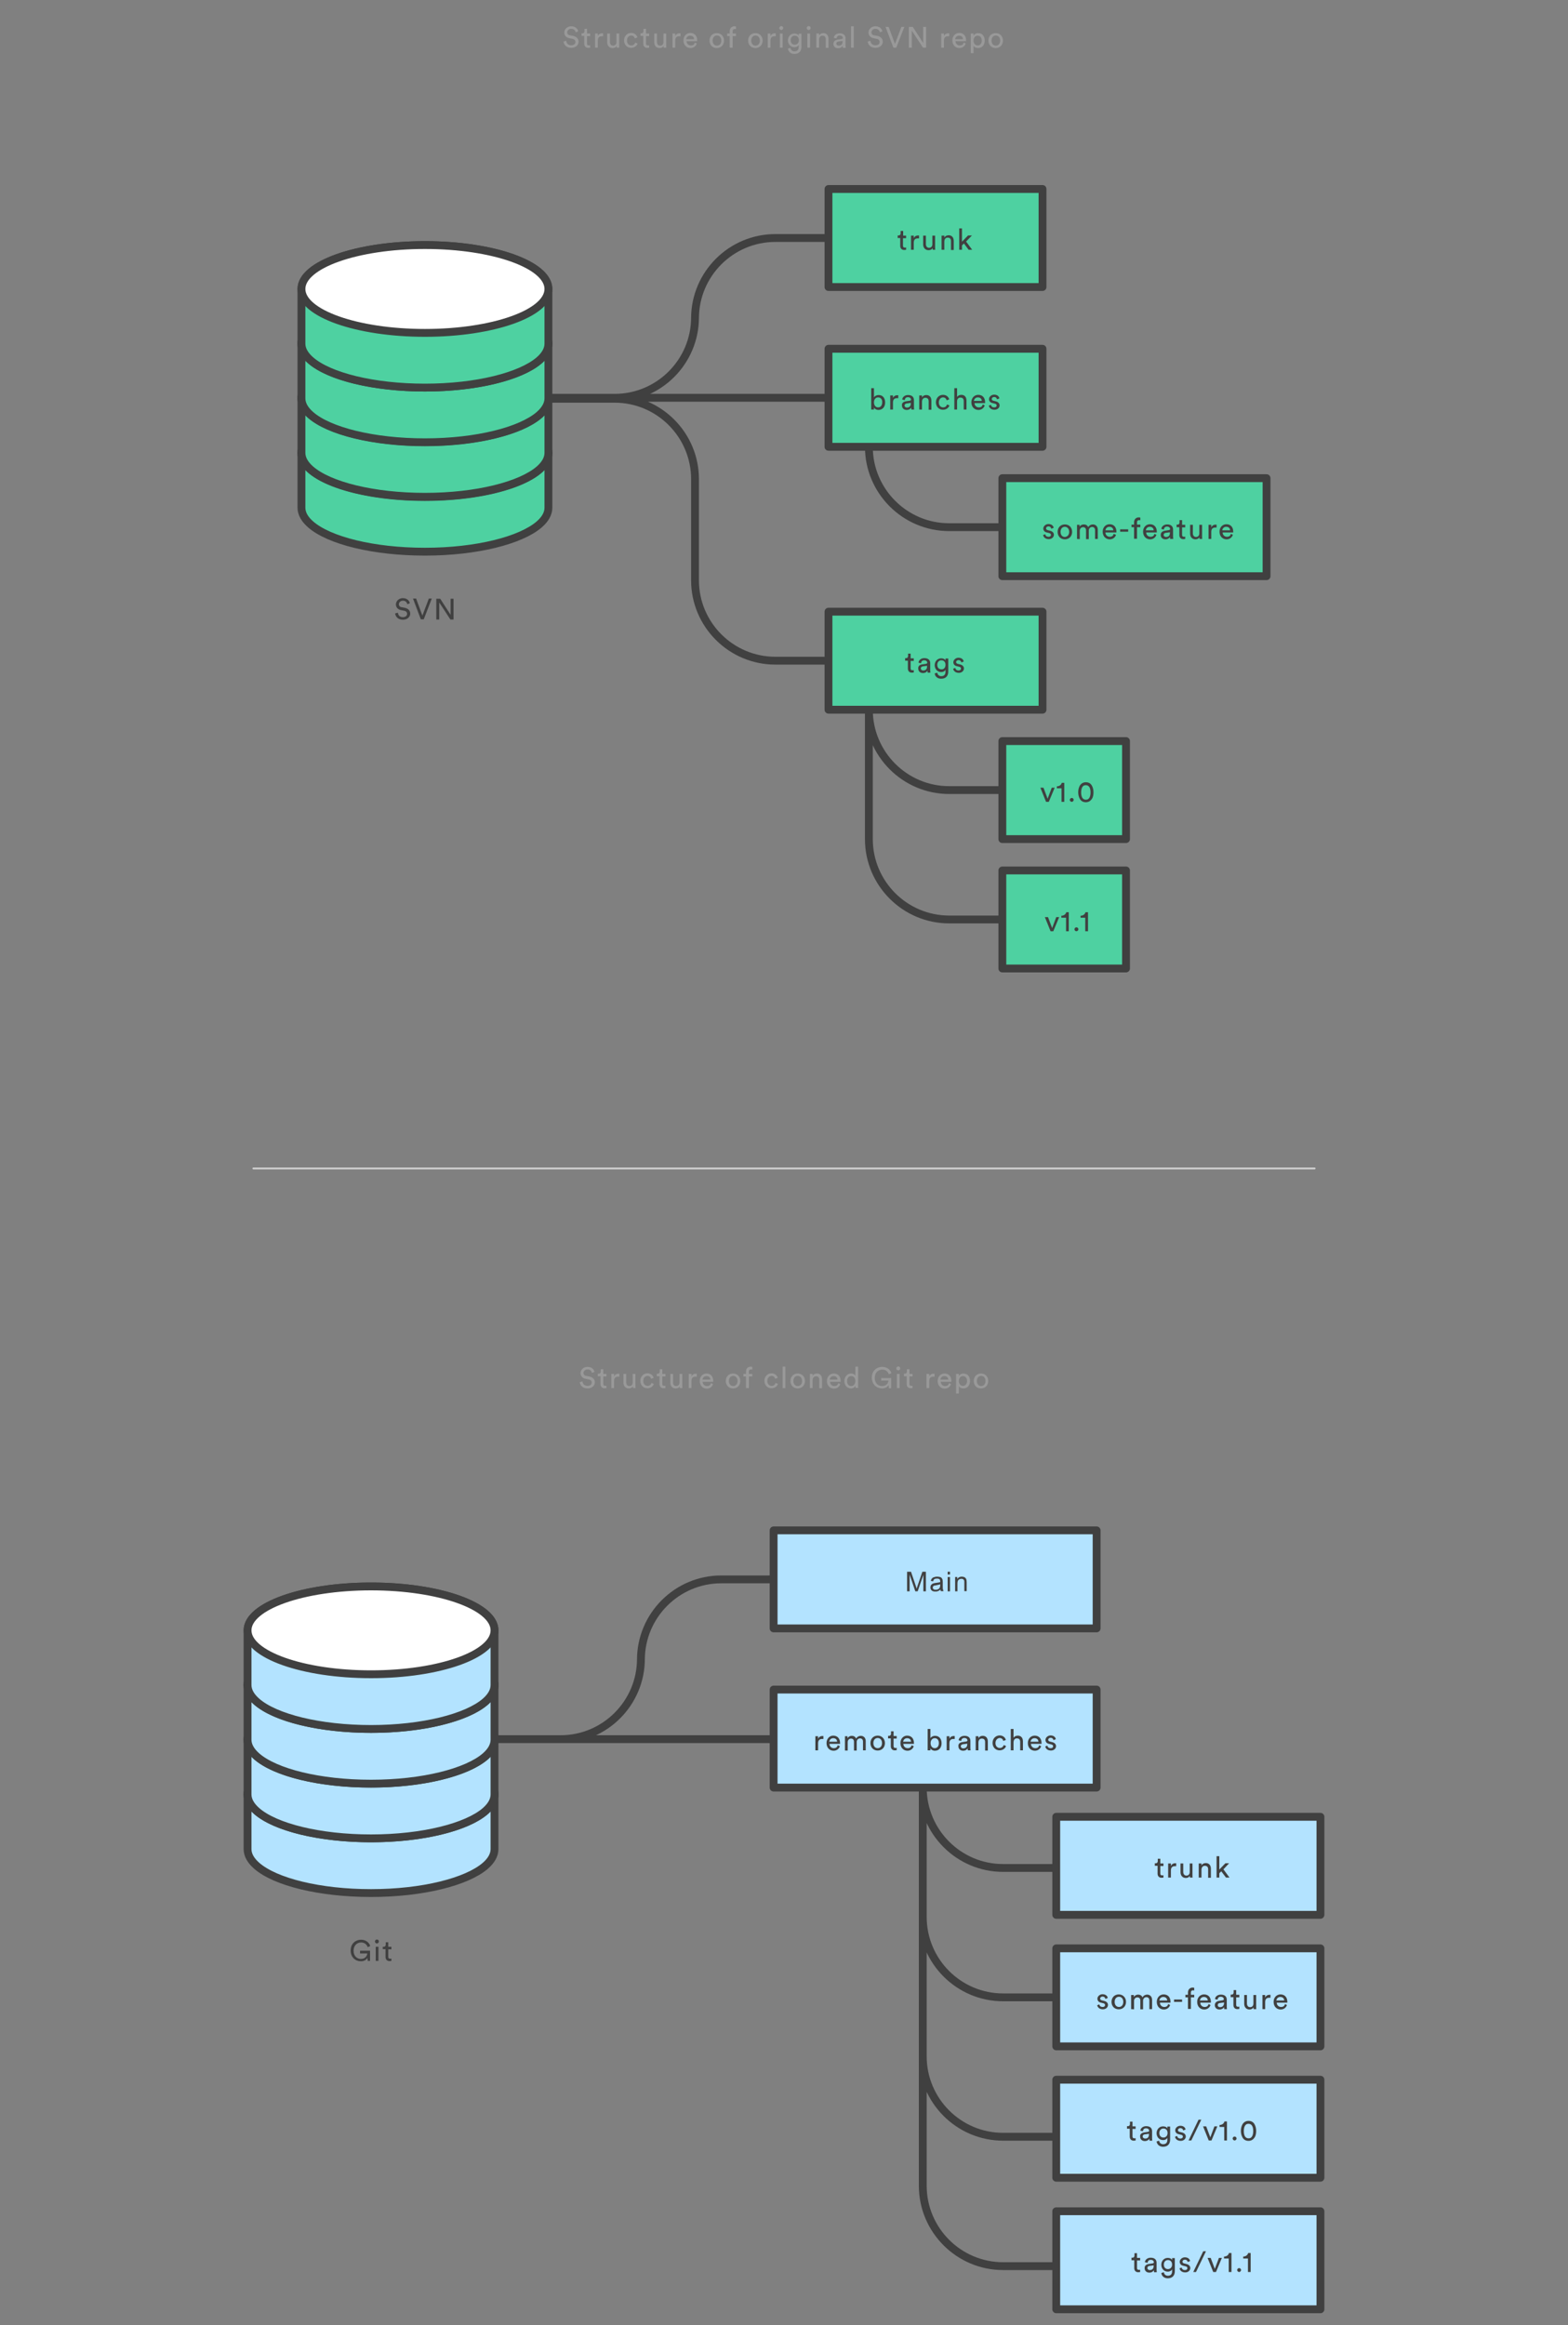 <?xml version="1.0" encoding="utf-8"?>
<!-- Generator: Adobe Illustrator 25.2.3, SVG Export Plug-In . SVG Version: 6.00 Build 0)  -->
<svg version="1.1" id="Lager_1" xmlns="http://www.w3.org/2000/svg" xmlns:xlink="http://www.w3.org/1999/xlink" x="0px" y="0px"
	 viewBox="0 0 800 1186" style="enable-background:new 0 0 800 1186;" xml:space="preserve">
<rect x="0" y="0" width="800" height="1186" fill="#808080" stroke="none"/>
<style type="text/css">
	.st0{fill:#999999;}
	.st1{fill:#4ED1A1;stroke:#404040;stroke-width:4;stroke-miterlimit:10;}
	.st2{fill:#FFFFFF;stroke:#404040;stroke-width:4;stroke-miterlimit:10;}
	.st3{fill:#404040;}
	.st4{fill:none;stroke:#404040;stroke-width:4;stroke-miterlimit:10;}
	.st5{fill:#4ED1A1;stroke:#404040;stroke-width:4;stroke-linecap:round;stroke-linejoin:round;stroke-miterlimit:10;}
	.st6{fill:none;stroke:#CCCCCC;stroke-linecap:round;stroke-linejoin:round;stroke-miterlimit:10;}
	.st7{fill:#B3E3FF;stroke:#404040;stroke-width:4;stroke-linecap:round;stroke-linejoin:round;stroke-miterlimit:10;}
	.st8{fill:#414141;}
</style>
<g id="migrating_x5F_convert_x5F_3">
	<path class="st0" d="M293.7,16.5c-0.1-0.8-0.8-1.8-2.2-1.8c-1.2,0-2.1,0.8-2.1,1.8c0,0.8,0.5,1.4,1.4,1.5l1.6,0.3
		c1.8,0.4,2.8,1.5,2.8,3c0,1.6-1.4,3.1-3.7,3.1c-2.6,0-3.8-1.6-4-3.2l1.4-0.4c0.1,1.2,0.9,2.3,2.5,2.3c1.5,0,2.2-0.8,2.2-1.7
		c0-0.8-0.5-1.4-1.6-1.6l-1.5-0.3c-1.5-0.3-2.6-1.3-2.6-2.9c0-1.7,1.5-3.2,3.5-3.2c2.4,0,3.4,1.5,3.6,2.6L293.7,16.5L293.7,16.5z
		 M299.5,17.1h1.6v1.3h-1.6v3.8c0,0.7,0.3,1,1,1c0.2,0,0.4,0,0.6-0.1v1.2c-0.1,0-0.5,0.1-1,0.1c-1.2,0-2-0.8-2-2.1v-4h-1.4V17h0.4
		c0.8,0,1.1-0.5,1.1-1.1v-1.2h1.3V17.1z M307.6,18.5H307c-1.2,0-2,0.6-2,2.2v3.6h-1.4v-7.2h1.4v1.3c0.5-1.1,1.4-1.4,2.2-1.4h0.5v1.5
		L307.6,18.5z M312.5,24.5c-1.7,0-2.7-1.3-2.7-2.9v-4.5h1.4v4.3c0,1,0.5,1.9,1.6,1.9s1.7-0.8,1.7-1.8v-4.4h1.4V23
		c0,0.6,0,1.1,0.1,1.3h-1.3c0-0.2-0.1-0.6-0.1-0.9C314.3,24.2,313.4,24.5,312.5,24.5z M319.9,20.7c0,1.6,1,2.5,2.2,2.5
		c1.3,0,1.8-0.9,2-1.5l1.2,0.5c-0.3,1-1.4,2.2-3.3,2.2c-2.1,0-3.6-1.6-3.6-3.8s1.6-3.8,3.6-3.8c1.9,0,2.9,1.2,3.2,2.3l-1.3,0.5
		c-0.2-0.7-0.7-1.5-1.9-1.5C320.9,18.2,319.9,19,319.9,20.7L319.9,20.7z M329.6,17.1h1.6v1.3h-1.6v3.8c0,0.7,0.3,1,1,1
		c0.2,0,0.4,0,0.6-0.1v1.2c-0.1,0-0.5,0.1-1,0.1c-1.2,0-2-0.8-2-2.1v-4h-1.4V17h0.4c0.8,0,1.1-0.5,1.1-1.1v-1.2h1.3V17.1z
		 M336.5,24.5c-1.7,0-2.7-1.3-2.7-2.9v-4.5h1.4v4.3c0,1,0.5,1.9,1.6,1.9s1.7-0.8,1.7-1.8v-4.4h1.4V23c0,0.6,0,1.1,0.1,1.3h-1.4
		c0-0.2-0.1-0.6-0.1-0.9C338.2,24.2,337.3,24.5,336.5,24.5z M347.1,18.5h-0.6c-1.2,0-2,0.6-2,2.2v3.6h-1.4v-7.2h1.4v1.3
		c0.5-1.1,1.4-1.4,2.2-1.4h0.5v1.5L347.1,18.5z M355.5,22.2c-0.4,1.3-1.6,2.3-3.2,2.3c-1.9,0-3.6-1.4-3.6-3.9c0-2.3,1.6-3.8,3.5-3.8
		c2.2,0,3.5,1.5,3.5,3.8V21h-5.4c0,1.3,1,2.2,2.2,2.2s1.8-0.6,2-1.5L355.5,22.2z M354.1,20c0-1-0.7-1.8-2-1.8c-1.2,0-1.9,0.9-2,1.8
		H354.1z M369.4,20.7c0,2.2-1.5,3.8-3.7,3.8s-3.7-1.6-3.7-3.8s1.5-3.8,3.7-3.8S369.4,18.5,369.4,20.7z M368,20.7
		c0-1.7-1-2.6-2.2-2.6s-2.2,0.9-2.2,2.6s1,2.6,2.2,2.6S368,22.4,368,20.7z M373.8,18.4v5.9h-1.5v-5.9H371v-1.3h1.3v-1.2
		c0-1.6,1.1-2.5,2.4-2.5c0.5,0,0.8,0.1,0.8,0.2v1.3c-0.1,0-0.3-0.1-0.6-0.1c-0.5,0-1.1,0.2-1.1,1.2v1.1h1.7v1.3H373.8L373.8,18.4z
		 M389.1,20.7c0,2.2-1.5,3.8-3.7,3.8s-3.7-1.6-3.7-3.8s1.5-3.8,3.7-3.8S389.1,18.5,389.1,20.7z M387.7,20.7c0-1.7-1.1-2.6-2.2-2.6
		c-1.2,0-2.2,0.9-2.2,2.6s1,2.6,2.2,2.6C386.6,23.3,387.7,22.4,387.7,20.7z M395.7,18.5h-0.6c-1.2,0-2,0.6-2,2.2v3.6h-1.4v-7.2h1.4
		v1.3c0.5-1.1,1.4-1.4,2.2-1.4h0.5v1.5L395.7,18.5z M398.6,13.3c0.6,0,1,0.4,1,1s-0.5,1-1,1c-0.6,0-1-0.5-1-1S398.1,13.3,398.6,13.3
		z M397.9,24.3v-7.2h1.4v7.2H397.9z M403.3,24.4c0.1,1,0.9,1.8,2,1.8c1.5,0,2.2-0.8,2.2-2.3v-1c-0.3,0.7-1.1,1.2-2.2,1.2
		c-1.9,0-3.3-1.5-3.3-3.5c0-1.9,1.3-3.5,3.3-3.5c1.1,0,1.9,0.4,2.2,1.1v-1h1.4v6.7c0,1.8-0.9,3.6-3.6,3.6c-1.8,0-3.1-1.1-3.3-2.7
		C402,24.8,403.3,24.4,403.3,24.4z M407.6,20.5c0-1.4-0.8-2.3-2.1-2.3c-1.2,0-2.1,0.9-2.1,2.3s0.8,2.3,2.1,2.3
		C406.7,22.8,407.6,21.9,407.6,20.5z M412.6,13.3c0.6,0,1,0.4,1,1s-0.5,1-1,1c-0.6,0-1-0.5-1-1S412,13.3,412.6,13.3z M411.9,24.3
		v-7.2h1.4v7.2H411.9z M417.9,24.3h-1.4v-7.2h1.4v1c0.5-0.9,1.4-1.2,2.2-1.2c1.7,0,2.6,1.2,2.6,2.9v4.6h-1.4V20c0-1-0.4-1.8-1.7-1.8
		c-1.1,0-1.7,0.9-1.7,2V24.3z M427.4,20.2l2-0.3c0.4-0.1,0.6-0.3,0.6-0.5c0-0.7-0.5-1.3-1.6-1.3c-1,0-1.5,0.6-1.6,1.5l-1.4-0.3
		c0.2-1.4,1.4-2.3,3-2.3c2.2,0,3,1.2,3,2.6v3.6c0,0.6,0.1,1,0.1,1.2H430c0-0.2-0.1-0.5-0.1-1c-0.3,0.5-1,1.2-2.3,1.2
		c-1.5,0-2.4-1-2.4-2.2C425.2,21.1,426.1,20.4,427.4,20.2L427.4,20.2z M429.9,21.2v-0.3l-2.2,0.3c-0.6,0.1-1,0.4-1,1.1
		c0,0.5,0.5,1,1.2,1C428.9,23.3,429.9,22.8,429.9,21.2z M434.2,24.3V13.4h1.4v10.9H434.2z M448.9,16.5c-0.1-0.8-0.8-1.8-2.2-1.8
		c-1.2,0-2.1,0.8-2.1,1.8c0,0.8,0.5,1.4,1.4,1.5l1.6,0.3c1.8,0.4,2.8,1.5,2.8,3c0,1.6-1.4,3.1-3.7,3.1c-2.6,0-3.8-1.6-4-3.2l1.4-0.4
		c0.1,1.2,0.9,2.3,2.5,2.3c1.5,0,2.2-0.8,2.2-1.7c0-0.8-0.5-1.4-1.6-1.6l-1.5-0.3c-1.5-0.3-2.6-1.3-2.6-2.9c0-1.7,1.5-3.2,3.5-3.2
		c2.4,0,3.4,1.5,3.6,2.6L448.9,16.5L448.9,16.5z M459.9,13.7h1.5l-4.1,10.6h-1.5l-4-10.6h1.6l3.2,8.7
		C456.6,22.4,459.9,13.7,459.9,13.7z M470.9,24.3l-5.7-8.7v8.7h-1.5V13.7h2l5.3,8.2v-8.2h1.5v10.6H470.9L470.9,24.3z M484.2,18.5
		h-0.6c-1.2,0-2,0.6-2,2.2v3.6h-1.4v-7.2h1.4v1.3c0.5-1.1,1.4-1.4,2.2-1.4h0.5v1.5L484.2,18.5z M492.7,22.2
		c-0.4,1.3-1.6,2.3-3.2,2.3c-1.9,0-3.6-1.4-3.6-3.9c0-2.3,1.6-3.8,3.5-3.8c2.2,0,3.5,1.5,3.5,3.8V21h-5.4c0,1.3,1,2.2,2.2,2.2
		s1.8-0.6,2-1.5L492.7,22.2z M491.3,20c0-1-0.7-1.8-2-1.8c-1.2,0-1.9,0.9-2,1.8H491.3z M495.3,27.2V17.1h1.4v1.1
		c0.4-0.7,1.2-1.3,2.4-1.3c2.2,0,3.3,1.7,3.3,3.8s-1.2,3.8-3.4,3.8c-1.1,0-2-0.5-2.3-1.2v3.8h-1.4V27.2z M498.8,18.2
		c-1.3,0-2.1,1.1-2.1,2.5c0,1.5,0.9,2.5,2.1,2.5c1.3,0,2.1-1.1,2.1-2.5C500.9,19.2,500.1,18.2,498.8,18.2z M511.7,20.7
		c0,2.2-1.5,3.8-3.7,3.8s-3.7-1.6-3.7-3.8s1.5-3.8,3.7-3.8S511.7,18.5,511.7,20.7z M510.3,20.7c0-1.7-1.1-2.6-2.2-2.6
		c-1.2,0-2.2,0.9-2.2,2.6s1,2.6,2.2,2.6C509.2,23.3,510.3,22.4,510.3,20.7z"/>
	<path id="repo1_326_" class="st1" d="M153.8,231.1c0-12.4,28.2-22.4,63-22.4s63,10,63,22.4 M153.8,231.1V259c0,3,1.7,5.9,4.7,8.5
		c9.4,8.2,32,13.9,58.3,13.9c26.4,0,48.9-5.8,58.3-13.9c3-2.6,4.7-5.5,4.7-8.5v-27.9"/>
	<path class="st2" d="M279.8,231.1c0,12.4-28.2,22.4-63,22.4s-63-10-63-22.4s28.2-22.4,63-22.4S279.8,218.7,279.8,231.1z"/>
	<path id="repo1_325_" class="st1" d="M153.8,203.1c0-12.4,28.2-22.4,63-22.4s63,10,63,22.4 M153.8,203.1V231c0,3,1.7,5.9,4.7,8.5
		c9.4,8.2,32,13.9,58.3,13.9c26.4,0,48.9-5.8,58.3-13.9c3-2.6,4.7-5.5,4.7-8.5v-27.9"/>
	<path class="st2" d="M279.8,203.1c0,12.4-28.2,22.4-63,22.4s-63-10-63-22.4s28.2-22.4,63-22.4S279.8,190.7,279.8,203.1z"/>
	<path id="repo1_324_" class="st1" d="M153.8,175.3c0-12.4,28.2-22.4,63-22.4s63,10,63,22.4 M153.8,175.3v27.9c0,3,1.7,5.9,4.7,8.5
		c9.4,8.2,32,13.9,58.3,13.9c26.4,0,48.9-5.8,58.3-13.9c3-2.6,4.7-5.5,4.7-8.5v-27.9"/>
	<path class="st2" d="M279.8,175.3c0,12.4-28.2,22.4-63,22.4s-63-10-63-22.4s28.2-22.4,63-22.4S279.8,162.9,279.8,175.3z"/>
	<path id="repo1_323_" class="st1" d="M153.8,147.4c0-12.4,28.2-22.4,63-22.4s63,10,63,22.4 M153.8,147.4v27.9c0,3,1.7,5.9,4.7,8.5
		c9.4,8.2,32,13.9,58.3,13.9c26.4,0,48.9-5.8,58.3-13.9c3-2.6,4.7-5.5,4.7-8.5v-27.9"/>
	<path class="st2" d="M279.8,147.4c0,12.4-28.2,22.4-63,22.4s-63-10-63-22.4s28.2-22.4,63-22.4S279.8,135,279.8,147.4z"/>
	<path class="st3" d="M207.8,308.2c-0.1-0.8-0.8-1.8-2.2-1.8c-1.2,0-2.1,0.8-2.1,1.8c0,0.8,0.5,1.4,1.4,1.5l1.6,0.3
		c1.8,0.4,2.8,1.5,2.8,3c0,1.6-1.4,3.1-3.7,3.1c-2.6,0-3.8-1.6-4-3.2l1.4-0.4c0.1,1.2,0.9,2.3,2.5,2.3c1.5,0,2.2-0.8,2.2-1.7
		c0-0.8-0.5-1.4-1.6-1.6l-1.5-0.3c-1.5-0.3-2.6-1.3-2.6-2.9c0-1.7,1.5-3.2,3.5-3.2c2.4,0,3.4,1.5,3.6,2.6L207.8,308.2L207.8,308.2z
		 M218.8,305.3h1.5l-4.1,10.6h-1.5l-4-10.6h1.6l3.2,8.7L218.8,305.3z M229.8,316l-5.7-8.7v8.7h-1.5v-10.6h2l5.3,8.2v-8.2h1.5V316
		H229.8z"/>
	<path class="st4" d="M354.6,161.9c0,22.6-18.4,41-41,41h-33.9h142.7 M354.6,162.4c0-22.6,18.4-41,41-41h26.7 M354.6,244.4
		c0-22.6-18.4-41-41-41h-33.9 M354.6,243.9V296 M422.3,337h-26.7c-22.6,0-41-18.4-41-41"/>
	<path class="st5" d="M422.7,96.4h109.2v50H422.7V96.4z"/>
	<path class="st3" d="M460.7,120.2h1.6v1.3h-1.6v3.8c0,0.7,0.3,1,1,1c0.2,0,0.4,0,0.6-0.1v1.2c-0.1,0-0.5,0.1-1,0.1
		c-1.2,0-2-0.8-2-2.1v-4H458v-1.3h0.4c0.8,0,1.1-0.5,1.1-1.1v-1.2h1.3v2.4L460.7,120.2z M468.8,121.6h-0.6c-1.2,0-2,0.6-2,2.2v3.6
		h-1.4v-7.2h1.4v1.3c0.5-1.1,1.4-1.4,2.2-1.4h0.5v1.5H468.8z M473.7,127.6c-1.7,0-2.7-1.3-2.7-2.9v-4.5h1.4v4.3c0,1,0.5,1.9,1.6,1.9
		s1.7-0.8,1.7-1.8v-4.4h1.4v5.9c0,0.6,0,1.1,0.1,1.3h-1.3c0-0.2-0.1-0.6-0.1-0.9C475.5,127.3,474.6,127.6,473.7,127.6z M481.8,127.4
		h-1.4v-7.2h1.4v1c0.5-0.9,1.4-1.2,2.2-1.2c1.7,0,2.6,1.2,2.6,2.9v4.6h-1.4V123c0-1-0.4-1.8-1.7-1.8c-1.1,0-1.7,0.9-1.7,2V127.4z
		 M492.9,123.2l3.1,4.2h-1.8l-2.4-3.2l-1,1v2.2h-1.4v-10.9h1.4v6.8l3.1-3.2h2L492.9,123.2L492.9,123.2z"/>
	<path class="st5" d="M422.7,177.9h109.2v50H422.7V177.9z"/>
	<path class="st3" d="M444.5,208.9V198h1.4v4.7c0.3-0.6,1.2-1.2,2.4-1.2c2.2,0,3.3,1.7,3.3,3.8s-1.2,3.8-3.4,3.8
		c-1.1,0-1.9-0.5-2.3-1.2v1L444.5,208.9L444.5,208.9z M448,202.7c-1.2,0-2.1,1-2.1,2.5c0,1.6,0.9,2.6,2.1,2.6c1.3,0,2.1-1,2.1-2.6
		C450.2,203.7,449.3,202.7,448,202.7z M458.2,203.1h-0.6c-1.2,0-2,0.6-2,2.2v3.6h-1.4v-7.2h1.4v1.3c0.5-1.1,1.4-1.4,2.2-1.4h0.5v1.5
		L458.2,203.1z M462.2,204.7l2-0.3c0.4-0.1,0.6-0.3,0.6-0.5c0-0.7-0.5-1.3-1.6-1.3c-1,0-1.5,0.6-1.6,1.5l-1.3-0.3
		c0.2-1.4,1.4-2.3,3-2.3c2.2,0,3,1.2,3,2.6v3.6c0,0.6,0.1,1,0.1,1.2H465c0-0.2-0.1-0.5-0.1-1c-0.3,0.5-1,1.2-2.3,1.2
		c-1.5,0-2.4-1-2.4-2.2C460,205.6,460.9,204.9,462.2,204.7L462.2,204.7z M464.7,205.8v-0.3l-2.2,0.3c-0.6,0.1-1,0.4-1,1.1
		c0,0.5,0.5,1,1.2,1C463.7,207.9,464.7,207.4,464.7,205.8z M470.4,208.9H469v-7.2h1.4v1c0.5-0.9,1.4-1.2,2.2-1.2
		c1.7,0,2.6,1.2,2.6,2.9v4.6h-1.4v-4.3c0-1-0.4-1.8-1.7-1.8c-1.1,0-1.7,0.9-1.7,2V208.9z M479,205.3c0,1.6,1,2.5,2.2,2.5
		c1.3,0,1.8-0.9,2-1.5l1.2,0.5c-0.3,1-1.4,2.2-3.3,2.2c-2.1,0-3.6-1.6-3.6-3.8s1.6-3.8,3.6-3.8c1.9,0,2.9,1.2,3.2,2.3l-1.3,0.5
		c-0.2-0.7-0.7-1.5-1.9-1.5C480.1,202.7,479,203.6,479,205.3L479,205.3z M488.3,208.9h-1.4V198h1.4v4.5c0.5-0.8,1.4-1.1,2.2-1.1
		c1.7,0,2.6,1.2,2.6,2.9v4.6h-1.4v-4.3c0-1-0.4-1.8-1.7-1.8c-1.1,0-1.7,0.8-1.7,1.9V208.9L488.3,208.9z M502.4,206.8
		c-0.4,1.3-1.6,2.3-3.2,2.3c-1.9,0-3.6-1.4-3.6-3.9c0-2.3,1.6-3.8,3.5-3.8c2.2,0,3.5,1.5,3.5,3.8v0.4h-5.4c0,1.3,1,2.2,2.2,2.2
		s1.8-0.6,2-1.5L502.4,206.8z M500.9,204.5c0-1-0.7-1.8-2-1.8c-1.2,0-1.9,0.9-2,1.8H500.9z M505.6,206.5c0.1,0.8,0.7,1.3,1.7,1.3
		c0.8,0,1.2-0.4,1.2-1c0-0.4-0.3-0.8-0.9-0.9l-1.2-0.3c-1.1-0.2-1.8-1-1.8-2c0-1.2,1.2-2.3,2.6-2.3c2,0,2.6,1.3,2.7,1.9l-1.2,0.5
		c-0.1-0.4-0.4-1.2-1.5-1.2c-0.7,0-1.2,0.5-1.2,1c0,0.4,0.3,0.8,0.8,0.9l1.2,0.3c1.3,0.3,2,1.1,2,2.1s-0.9,2.2-2.6,2.2
		c-2,0-2.8-1.3-2.9-2.1L505.6,206.5L505.6,206.5z"/>
	<path class="st5" d="M422.7,312h109.2v50H422.7V312z"/>
	<path class="st3" d="M464.6,335.8h1.6v1.3h-1.6v3.8c0,0.7,0.3,1,1,1c0.2,0,0.4,0,0.6-0.1v1.2c-0.1,0-0.5,0.1-1,0.1
		c-1.2,0-2-0.8-2-2.1v-4h-1.4v-1.3h0.4c0.8,0,1.1-0.5,1.1-1.1v-1.2h1.3V335.8L464.6,335.8z M470.5,338.9l2-0.3
		c0.4-0.1,0.6-0.3,0.6-0.5c0-0.7-0.5-1.3-1.6-1.3c-1,0-1.5,0.6-1.6,1.5l-1.3-0.3c0.2-1.4,1.4-2.3,3-2.3c2.2,0,3,1.2,3,2.6v3.6
		c0,0.6,0.1,1,0.1,1.2h-1.4c0-0.2-0.1-0.5-0.1-1c-0.3,0.5-1,1.2-2.3,1.2c-1.5,0-2.4-1-2.4-2.2C468.3,339.8,469.3,339,470.5,338.9
		L470.5,338.9z M473,339.9v-0.3l-2.2,0.3c-0.6,0.1-1,0.4-1,1.1c0,0.5,0.5,1,1.2,1C472.1,342,473,341.5,473,339.9z M478.2,343.1
		c0.1,1,0.9,1.8,2,1.8c1.5,0,2.2-0.8,2.2-2.3v-1c-0.3,0.7-1.1,1.2-2.2,1.2c-1.9,0-3.3-1.5-3.3-3.5c0-1.9,1.3-3.5,3.3-3.5
		c1.1,0,1.9,0.4,2.2,1.1v-1h1.4v6.7c0,1.8-0.9,3.6-3.6,3.6c-1.8,0-3.2-1.1-3.3-2.7L478.2,343.1L478.2,343.1z M482.4,339.1
		c0-1.4-0.8-2.3-2.1-2.3c-1.2,0-2.1,0.9-2.1,2.3s0.8,2.3,2.1,2.3C481.6,341.5,482.4,340.5,482.4,339.1z M487.4,340.7
		c0.1,0.8,0.7,1.3,1.7,1.3c0.8,0,1.2-0.4,1.2-1c0-0.4-0.3-0.8-0.9-0.9l-1.2-0.3c-1.1-0.2-1.8-1-1.8-2c0-1.2,1.2-2.3,2.6-2.3
		c2,0,2.6,1.3,2.7,1.9l-1.2,0.5c-0.1-0.4-0.4-1.2-1.5-1.2c-0.7,0-1.2,0.5-1.2,1c0,0.4,0.3,0.8,0.8,0.9l1.2,0.3c1.3,0.3,2,1.1,2,2.1
		s-0.9,2.2-2.6,2.2c-2,0-2.8-1.3-2.9-2.1L487.4,340.7L487.4,340.7z"/>
	<path class="st4" d="M511,268.9h-26.7c-22.6,0-41-18.4-41-41"/>
	<path class="st5" d="M511.4,243.9h134.8v50H511.4L511.4,243.9z"/>
	<path class="st3" d="M533.3,272.5c0.1,0.8,0.7,1.3,1.7,1.3c0.8,0,1.2-0.4,1.2-1c0-0.4-0.3-0.8-0.9-0.9l-1.2-0.3
		c-1.1-0.2-1.8-1-1.8-2c0-1.2,1.2-2.3,2.6-2.3c2,0,2.6,1.3,2.7,1.9l-1.2,0.5c-0.1-0.4-0.4-1.2-1.5-1.2c-0.7,0-1.2,0.5-1.2,1
		c0,0.4,0.3,0.8,0.8,0.9l1.2,0.3c1.3,0.3,2,1.1,2,2.1s-0.9,2.2-2.6,2.2c-2,0-2.8-1.3-2.9-2.1L533.3,272.5L533.3,272.5z M547,271.3
		c0,2.2-1.5,3.8-3.7,3.8s-3.7-1.6-3.7-3.8c0-2.2,1.5-3.8,3.7-3.8S547,269.1,547,271.3z M545.5,271.3c0-1.7-1.1-2.6-2.2-2.6
		c-1.2,0-2.2,0.9-2.2,2.6s1,2.6,2.2,2.6C544.5,273.8,545.5,272.9,545.5,271.3z M549.5,274.9v-7.2h1.3v1c0.4-0.8,1.3-1.2,2.2-1.2
		s1.8,0.4,2.2,1.4c0.6-1,1.5-1.4,2.4-1.4c1.3,0,2.5,0.9,2.5,2.7v4.7h-1.4v-4.5c0-0.9-0.5-1.6-1.5-1.6s-1.7,0.8-1.7,1.8v4.4h-1.4
		v-4.5c0-0.9-0.5-1.6-1.5-1.6s-1.7,0.8-1.7,1.8v4.3L549.5,274.9L549.5,274.9z M569.4,272.8c-0.4,1.3-1.6,2.3-3.2,2.3
		c-1.9,0-3.6-1.4-3.6-3.9c0-2.3,1.6-3.8,3.5-3.8c2.2,0,3.5,1.5,3.5,3.8v0.4H564c0,1.3,1,2.2,2.2,2.2s1.8-0.6,2-1.5L569.4,272.8
		L569.4,272.8z M568,270.5c0-1-0.7-1.8-2-1.8c-1.2,0-1.9,0.9-2,1.8H568z M571.5,271.2V270h4.1v1.2H571.5z M580.1,268.9v5.9h-1.5
		v-5.9h-1.3v-1.3h1.3v-1.2c0-1.6,1.1-2.5,2.4-2.5c0.5,0,0.8,0.1,0.8,0.2v1.3c-0.1,0-0.3-0.1-0.6-0.1c-0.5,0-1.1,0.2-1.1,1.2v1.1h1.7
		v1.3H580.1L580.1,268.9z M590,272.8c-0.4,1.3-1.6,2.3-3.2,2.3c-1.9,0-3.6-1.4-3.6-3.9c0-2.3,1.6-3.8,3.5-3.8c2.2,0,3.5,1.5,3.5,3.8
		v0.4h-5.4c0,1.3,1,2.2,2.2,2.2s1.8-0.6,2-1.5L590,272.8z M588.6,270.5c0-1-0.7-1.8-2-1.8c-1.2,0-1.9,0.9-2,1.8H588.6z M594.4,270.7
		l2-0.3c0.4-0.1,0.6-0.3,0.6-0.5c0-0.7-0.5-1.3-1.6-1.3c-1,0-1.5,0.6-1.6,1.5l-1.3-0.3c0.2-1.4,1.4-2.3,3-2.3c2.2,0,3,1.2,3,2.6v3.6
		c0,0.6,0.1,1,0.1,1.2H597c0-0.2-0.1-0.5-0.1-1c-0.3,0.5-1,1.2-2.3,1.2c-1.5,0-2.4-1-2.4-2.2C592.2,271.6,593.1,270.9,594.4,270.7
		L594.4,270.7z M596.9,271.8v-0.3l-2.2,0.3c-0.6,0.1-1,0.4-1,1.1c0,0.5,0.5,1,1.2,1C596,273.9,596.9,273.4,596.9,271.8z
		 M603.1,267.7h1.6v1.3h-1.6v3.8c0,0.7,0.3,1,1,1c0.2,0,0.4,0,0.6-0.1v1.2c-0.1,0-0.5,0.1-1,0.1c-1.2,0-2-0.8-2-2.1v-4h-1.4v-1.3
		h0.4c0.8,0,1.1-0.5,1.1-1.1v-1.2h1.3L603.1,267.7L603.1,267.7z M609.9,275.1c-1.7,0-2.7-1.3-2.7-2.9v-4.5h1.4v4.3
		c0,1,0.5,1.9,1.6,1.9s1.7-0.8,1.7-1.8v-4.4h1.4v5.9c0,0.6,0,1.1,0.1,1.3H612c0-0.2-0.1-0.6-0.1-0.9
		C611.7,274.7,610.8,275.1,609.9,275.1z M620.6,269.1H620c-1.2,0-2,0.6-2,2.2v3.6h-1.4v-7.2h1.4v1.3c0.5-1.1,1.4-1.4,2.2-1.4h0.5
		v1.5H620.6z M629,272.8c-0.4,1.3-1.6,2.3-3.2,2.3c-1.9,0-3.6-1.4-3.6-3.9c0-2.3,1.6-3.8,3.5-3.8c2.2,0,3.5,1.5,3.5,3.8v0.4h-5.4
		c0,1.3,1,2.2,2.2,2.2s1.8-0.6,2-1.5L629,272.8z M627.6,270.5c0-1-0.7-1.8-2-1.8c-1.2,0-1.9,0.9-2,1.8H627.6z"/>
	<path class="st5" d="M511.4,378h63.1v50h-63.1V378z"/>
	<path class="st3" d="M535.1,409h-1.4l-2.9-7.2h1.6l2.1,5.6l2.1-5.6h1.5L535.1,409L535.1,409z M541.6,409v-6.9h-2.4v-1
		c1.3,0,2.3-0.8,2.5-1.8h1.3v9.7L541.6,409L541.6,409z M546.8,407c0.6,0,1,0.5,1,1s-0.5,1-1,1s-1-0.5-1-1S546.3,407,546.8,407z
		 M551,400.6c0.6-0.9,1.6-1.6,3-1.6s2.4,0.6,3,1.6s0.9,2.2,0.9,3.5s-0.2,2.6-0.9,3.5c-0.6,0.9-1.6,1.6-3,1.6s-2.4-0.6-3-1.6
		s-0.9-2.2-0.9-3.5S550.4,401.6,551,400.6z M552.5,407.3c0.4,0.4,0.9,0.6,1.5,0.6c0.7,0,1.2-0.2,1.5-0.6c0.6-0.6,0.9-1.7,0.9-3.1
		s-0.3-2.5-0.9-3.1c-0.4-0.4-0.9-0.6-1.5-0.6c-0.7,0-1.2,0.2-1.5,0.6c-0.6,0.6-0.9,1.7-0.9,3.1S551.9,406.7,552.5,407.3z"/>
	<path class="st4" d="M511,469h-26.7c-22.6,0-41-18.4-41-41v-66c0,22.6,18.4,41,41,41H511"/>
	<path class="st5" d="M511.4,444h63.1v50h-63.1V444z"/>
	<path class="st3" d="M537.4,475H536l-2.9-7.2h1.6l2.1,5.6l2.1-5.6h1.5L537.4,475L537.4,475z M543.9,475v-6.9h-2.4v-1
		c1.3,0,2.3-0.8,2.5-1.8h1.3v9.7L543.9,475L543.9,475z M549.2,473c0.6,0,1,0.5,1,1s-0.5,1-1,1c-0.6,0-1-0.5-1-1S548.6,473,549.2,473
		z M553.7,475v-6.9h-2.4v-1c1.3,0,2.3-0.8,2.5-1.8h1.3v9.7L553.7,475L553.7,475z"/>
	<path class="st6" d="M129.3,596h541.4"/>
</g>
<path id="repo1_330_" class="st7" d="M126.3,915.3c0-12.4,28.2-22.4,63-22.4s63,10,63,22.4 M126.3,915.3v27.9c0,3,1.7,5.9,4.7,8.5
	c9.4,8.2,32,13.9,58.3,13.9c26.4,0,48.9-5.8,58.3-13.9c3-2.6,4.7-5.5,4.7-8.5v-27.9"/>
<path class="st2" d="M252.3,915.3c0,12.4-28.2,22.4-63,22.4s-63-10-63-22.4s28.2-22.4,63-22.4S252.3,902.9,252.3,915.3z"/>
<path id="repo1_329_" class="st7" d="M126.3,887.4c0-12.4,28.2-22.4,63-22.4s63,10,63,22.4 M126.3,887.4v27.9c0,3,1.7,5.9,4.7,8.5
	c9.4,8.2,32,13.9,58.3,13.9c26.4,0,48.9-5.8,58.3-13.9c3-2.6,4.7-5.5,4.7-8.5v-27.9"/>
<path class="st2" d="M252.3,887.4c0,12.4-28.2,22.4-63,22.4s-63-10-63-22.4s28.2-22.4,63-22.4S252.3,875,252.3,887.4z"/>
<path id="repo1_328_" class="st7" d="M126.3,859.5c0-12.4,28.2-22.4,63-22.4s63,10,63,22.4 M126.3,859.5v27.9c0,3,1.7,5.9,4.7,8.5
	c9.4,8.2,32,13.9,58.3,13.9c26.4,0,48.9-5.8,58.3-13.9c3-2.6,4.7-5.5,4.7-8.5v-27.9"/>
<path class="st2" d="M252.3,859.5c0,12.4-28.2,22.4-63,22.4s-63-10-63-22.4s28.2-22.4,63-22.4S252.3,847.1,252.3,859.5z"/>
<path id="repo1_327_" class="st7" d="M126.3,831.6c0-12.4,28.2-22.4,63-22.4s63,10,63,22.4 M126.3,831.6v27.9c0,3,1.7,5.9,4.7,8.5
	c9.4,8.2,32,13.9,58.3,13.9c26.4,0,48.9-5.8,58.3-13.9c3-2.6,4.7-5.5,4.7-8.5v-27.9"/>
<path class="st2" d="M252.3,831.6c0,12.4-28.2,22.4-63,22.4s-63-10-63-22.4s28.2-22.4,63-22.4S252.3,819.2,252.3,831.6z"/>
<path class="st3" d="M187.6,1000.2l-0.1-1.5c-0.5,0.8-1.6,1.7-3.4,1.7c-2.7,0-5.2-2-5.2-5.5c0-3.6,2.6-5.5,5.3-5.5
	c2.3,0,4.1,1.3,4.7,3.2l-1.3,0.6c-0.5-1.5-1.7-2.4-3.4-2.4c-1.9,0-3.8,1.4-3.8,4.2s1.8,4.2,3.7,4.2c2.4,0,3.2-1.7,3.3-2.8h-3.7V995
	h5.1v5.2H187.6L187.6,1000.2z M192.3,989.3c0.6,0,1,0.4,1,1s-0.5,1-1,1c-0.6,0-1-0.5-1-1C191.3,989.7,191.8,989.3,192.3,989.3z
	 M191.7,1000.2V993h1.4v7.2H191.7z M198.1,993h1.6v1.3h-1.6v3.8c0,0.7,0.3,1,1,1c0.2,0,0.4,0,0.6-0.1v1.2c-0.1,0-0.5,0.1-1,0.1
	c-1.2,0-2-0.8-2-2.1v-4h-1.4V993h0.4c0.8,0,1.1-0.5,1.1-1.1v-1.2h1.3L198.1,993L198.1,993z"/>
<path class="st4" d="M327,846.1c0,22.6-18.4,41-41,41h-33.9h142.7 M327,846.6c0-22.6,18.4-41,41-41h26.7"/>
<path class="st7" d="M538.9,926.7h134.8v50H538.9V926.7z"/>
<path class="st3" d="M592,950.5h1.6v1.3H592v3.8c0,0.7,0.3,1,1,1c0.2,0,0.4,0,0.6-0.1v1.2c-0.1,0-0.5,0.1-1,0.1c-1.2,0-2-0.8-2-2.1
	v-4h-1.4v-1.3h0.4c0.8,0,1.1-0.5,1.1-1.1v-1.2h1.3L592,950.5L592,950.5z M600,951.9h-0.6c-1.2,0-2,0.6-2,2.2v3.6H596v-7.2h1.4v1.3
	c0.5-1.1,1.4-1.4,2.2-1.4h0.5v1.5L600,951.9z M605,957.9c-1.7,0-2.7-1.3-2.7-2.9v-4.5h1.4v4.3c0,1,0.5,1.9,1.6,1.9s1.7-0.8,1.7-1.8
	v-4.4h1.4v5.9c0,0.6,0,1.1,0.1,1.3h-1.4c0-0.2-0.1-0.6-0.1-0.9C606.7,957.6,605.8,957.9,605,957.9L605,957.9z M613,957.7h-1.4v-7.2
	h1.4v1c0.5-0.9,1.4-1.2,2.2-1.2c1.7,0,2.6,1.2,2.6,2.9v4.6h-1.4v-4.3c0-1-0.4-1.8-1.7-1.8c-1.1,0-1.7,0.9-1.7,2L613,957.7L613,957.7
	z M624.2,953.5l3.1,4.2h-1.8l-2.4-3.2l-1,1v2.2h-1.4v-10.9h1.4v6.8l3.1-3.2h1.9L624.2,953.5L624.2,953.5z"/>
<path class="st7" d="M538.9,993.8h134.8v50H538.9V993.8z"/>
<path class="st3" d="M560.9,1022.4c0.1,0.8,0.7,1.3,1.7,1.3c0.8,0,1.2-0.4,1.2-1c0-0.4-0.3-0.8-0.9-0.9l-1.2-0.3
	c-1.1-0.2-1.8-1-1.8-2c0-1.2,1.2-2.3,2.6-2.3c2,0,2.6,1.3,2.7,1.9l-1.2,0.5c-0.1-0.4-0.4-1.2-1.5-1.2c-0.7,0-1.2,0.5-1.2,1
	c0,0.4,0.3,0.8,0.8,0.9l1.2,0.3c1.3,0.3,2,1.1,2,2.1s-0.9,2.2-2.6,2.2c-2,0-2.8-1.3-2.9-2.1L560.9,1022.4L560.9,1022.4z
	 M574.5,1021.1c0,2.2-1.5,3.8-3.7,3.8s-3.7-1.6-3.7-3.8s1.5-3.8,3.7-3.8S574.5,1019,574.5,1021.1z M573.1,1021.1
	c0-1.7-1-2.6-2.2-2.6s-2.2,0.9-2.2,2.6c0,1.7,1,2.6,2.2,2.6S573.1,1022.8,573.1,1021.1z M577.1,1024.8v-7.2h1.4v1
	c0.5-0.8,1.3-1.2,2.2-1.2s1.8,0.4,2.2,1.4c0.6-1,1.5-1.4,2.4-1.4c1.3,0,2.5,0.9,2.5,2.7v4.7h-1.4v-4.5c0-0.9-0.5-1.6-1.5-1.6
	s-1.7,0.8-1.7,1.8v4.4h-1.4v-4.5c0-0.9-0.5-1.6-1.5-1.6s-1.7,0.8-1.7,1.8v4.3L577.1,1024.8L577.1,1024.8z M597,1022.7
	c-0.4,1.3-1.6,2.3-3.2,2.3c-1.9,0-3.6-1.4-3.6-3.9c0-2.3,1.6-3.8,3.5-3.8c2.2,0,3.5,1.5,3.5,3.8v0.4h-5.4c0,1.3,1,2.2,2.2,2.2
	s1.8-0.6,2-1.5L597,1022.7L597,1022.7z M595.5,1020.4c0-1-0.7-1.8-2-1.8c-1.2,0-1.9,0.9-2,1.8H595.5z M599,1021.1v-1.2h4.1v1.2H599z
	 M607.6,1018.8v5.9h-1.5v-5.9h-1.3v-1.3h1.3v-1.2c0-1.6,1.1-2.5,2.4-2.5c0.5,0,0.8,0.1,0.8,0.2v1.3c-0.1,0-0.3-0.1-0.6-0.1
	c-0.5,0-1.1,0.2-1.1,1.2v1.1h1.7v1.3L607.6,1018.8L607.6,1018.8z M617.6,1022.7c-0.4,1.3-1.6,2.3-3.2,2.3c-1.9,0-3.6-1.4-3.6-3.9
	c0-2.3,1.6-3.8,3.5-3.8c2.2,0,3.5,1.5,3.5,3.8v0.4h-5.4c0,1.3,1,2.2,2.2,2.2s1.8-0.6,2-1.5L617.6,1022.7z M616.2,1020.4
	c0-1-0.7-1.8-2-1.8c-1.2,0-1.9,0.9-2,1.8H616.2z M621.9,1020.6l1.9-0.3c0.4-0.1,0.6-0.3,0.6-0.5c0-0.7-0.5-1.3-1.6-1.3
	c-1,0-1.5,0.6-1.6,1.5l-1.3-0.3c0.1-1.4,1.4-2.3,3-2.3c2.2,0,3,1.2,3,2.6v3.6c0,0.6,0.1,1,0.1,1.2h-1.4c0-0.2-0.1-0.5-0.1-1
	c-0.3,0.5-1,1.2-2.3,1.2c-1.5,0-2.4-1-2.4-2.2C619.8,1021.5,620.7,1020.8,621.9,1020.6L621.9,1020.6z M624.5,1021.7v-0.3l-2.2,0.3
	c-0.6,0.1-1,0.4-1,1.1c0,0.5,0.4,1,1.2,1C623.5,1023.8,624.5,1023.2,624.5,1021.7z M630.7,1017.5h1.6v1.3h-1.6v3.8c0,0.7,0.3,1,1,1
	c0.2,0,0.4,0,0.6-0.1v1.2c-0.1,0-0.5,0.1-1,0.1c-1.2,0-2-0.8-2-2.1v-4h-1.4v-1.3h0.4c0.8,0,1.1-0.5,1.1-1.1v-1.2h1.3L630.7,1017.5
	L630.7,1017.5z M637.5,1025c-1.7,0-2.7-1.3-2.7-2.9v-4.5h1.4v4.3c0,1,0.5,1.9,1.6,1.9s1.7-0.8,1.7-1.8v-4.4h1.4v5.9
	c0,0.6,0,1.1,0.1,1.3h-1.4c0-0.2-0.1-0.6-0.1-0.9C639.2,1024.6,638.3,1025,637.5,1025z M648.1,1019h-0.6c-1.2,0-2,0.6-2,2.2v3.6
	h-1.4v-7.2h1.4v1.3c0.5-1.1,1.4-1.4,2.2-1.4h0.5v1.5H648.1z M656.6,1022.7c-0.4,1.3-1.6,2.3-3.2,2.3c-1.9,0-3.6-1.4-3.6-3.9
	c0-2.3,1.6-3.8,3.5-3.8c2.2,0,3.5,1.5,3.5,3.8v0.4h-5.4c0,1.3,1,2.2,2.2,2.2s1.8-0.6,2-1.5L656.6,1022.7z M655.2,1020.4
	c0-1-0.7-1.8-2-1.8c-1.2,0-1.9,0.9-2,1.8H655.2z"/>
<path class="st7" d="M538.9,1060.8h134.8v50H538.9V1060.8z"/>
<path class="st3" d="M577.8,1084.6h1.6v1.3h-1.6v3.8c0,0.7,0.3,1,1,1c0.2,0,0.4,0,0.6-0.1v1.2c-0.1,0-0.5,0.1-1,0.1
	c-1.2,0-2-0.8-2-2.1v-4H575v-1.3h0.4c0.8,0,1.1-0.5,1.1-1.1v-1.2h1.3L577.8,1084.6L577.8,1084.6z M583.7,1087.7l2-0.3
	c0.4-0.1,0.6-0.3,0.6-0.5c0-0.7-0.5-1.3-1.6-1.3c-1,0-1.5,0.6-1.6,1.5l-1.3-0.3c0.2-1.4,1.4-2.3,3-2.3c2.2,0,3,1.2,3,2.6v3.6
	c0,0.6,0.1,1,0.1,1.2h-1.4c0-0.2-0.1-0.5-0.1-1c-0.3,0.5-1,1.2-2.3,1.2c-1.5,0-2.4-1-2.4-2.2
	C581.5,1088.6,582.5,1087.9,583.7,1087.7L583.7,1087.7z M586.2,1088.7v-0.3l-2.2,0.3c-0.6,0.1-1,0.4-1,1.1c0,0.5,0.5,1,1.2,1
	C585.3,1090.9,586.2,1090.3,586.2,1088.7z M591.4,1091.9c0.1,1,0.9,1.8,2,1.8c1.5,0,2.2-0.8,2.2-2.3v-1c-0.3,0.7-1.1,1.2-2.2,1.2
	c-1.9,0-3.3-1.5-3.3-3.5c0-1.9,1.3-3.5,3.3-3.5c1.1,0,1.9,0.4,2.2,1.1v-1h1.4v6.7c0,1.8-0.9,3.6-3.6,3.6c-1.8,0-3.1-1.1-3.3-2.7
	L591.4,1091.9L591.4,1091.9z M595.7,1088c0-1.4-0.8-2.3-2.1-2.3c-1.2,0-2.1,0.9-2.1,2.3s0.8,2.3,2.1,2.3
	C594.8,1090.3,595.7,1089.4,595.7,1088z M600.6,1089.5c0.1,0.8,0.7,1.3,1.7,1.3c0.8,0,1.2-0.4,1.2-1c0-0.4-0.3-0.8-0.9-0.9l-1.2-0.3
	c-1.1-0.2-1.8-1-1.8-2c0-1.2,1.2-2.3,2.6-2.3c2,0,2.6,1.3,2.7,1.9l-1.2,0.5c-0.1-0.4-0.4-1.2-1.5-1.2c-0.7,0-1.2,0.5-1.2,1
	c0,0.4,0.3,0.8,0.8,0.9l1.2,0.3c1.3,0.3,2,1.1,2,2.1s-0.9,2.2-2.6,2.2c-2,0-2.8-1.3-2.9-2.1L600.6,1089.5L600.6,1089.5z
	 M607.8,1091.8h-1.4l5.1-10.6h1.4L607.8,1091.8z M618.1,1091.8h-1.4l-2.9-7.2h1.6l2.1,5.6l2.1-5.6h1.5L618.1,1091.8L618.1,1091.8z
	 M624.6,1091.8v-6.9h-2.4v-1c1.3,0,2.3-0.8,2.5-1.8h1.3v9.7L624.6,1091.8L624.6,1091.8z M629.9,1089.8c0.6,0,1,0.5,1,1s-0.5,1-1,1
	s-1-0.5-1-1S629.3,1089.8,629.9,1089.8z M634,1083.4c0.6-0.9,1.6-1.6,3-1.6s2.4,0.6,3,1.6s0.9,2.2,0.9,3.5s-0.2,2.6-0.9,3.5
	c-0.6,0.9-1.6,1.6-3,1.6s-2.4-0.6-3-1.6s-0.9-2.2-0.9-3.5S633.4,1084.4,634,1083.4z M635.5,1090.1c0.4,0.4,0.9,0.6,1.5,0.6
	c0.7,0,1.2-0.2,1.5-0.6c0.6-0.6,0.9-1.7,0.9-3.1s-0.3-2.5-0.9-3.1c-0.4-0.4-0.9-0.6-1.5-0.6c-0.7,0-1.2,0.2-1.5,0.6
	c-0.6,0.6-0.9,1.7-0.9,3.1S634.9,1089.5,635.5,1090.1z"/>
<path class="st7" d="M538.9,1127.9h134.8v50H538.9V1127.9z"/>
<path class="st3" d="M580.1,1151.7h1.6v1.3h-1.6v3.8c0,0.7,0.3,1,1,1c0.2,0,0.4,0,0.6-0.1v1.2c-0.1,0-0.5,0.1-1,0.1
	c-1.2,0-2-0.8-2-2.1v-4h-1.4v-1.3h0.4c0.8,0,1.1-0.5,1.1-1.1v-1.2h1.3L580.1,1151.7L580.1,1151.7z M586.1,1154.8l2-0.3
	c0.4-0.1,0.6-0.3,0.6-0.5c0-0.7-0.5-1.3-1.6-1.3c-1,0-1.5,0.6-1.6,1.5l-1.4-0.3c0.2-1.4,1.4-2.3,3-2.3c2.2,0,3,1.2,3,2.6v3.6
	c0,0.6,0.1,1,0.1,1.2h-1.4c0-0.2-0.1-0.5-0.1-1c-0.3,0.5-1,1.2-2.3,1.2c-1.5,0-2.4-1-2.4-2.2C583.9,1155.7,584.8,1155,586.1,1154.8
	L586.1,1154.8z M588.6,1155.8v-0.3l-2.2,0.3c-0.6,0.1-1,0.4-1,1.1c0,0.5,0.5,1,1.2,1C587.6,1157.9,588.6,1157.4,588.6,1155.8z
	 M593.8,1159c0.1,1,0.9,1.8,2,1.8c1.5,0,2.2-0.8,2.2-2.3v-1c-0.3,0.7-1.1,1.2-2.2,1.2c-1.9,0-3.3-1.5-3.3-3.5c0-1.9,1.3-3.5,3.3-3.5
	c1.1,0,1.9,0.4,2.2,1.1v-1h1.4v6.7c0,1.8-0.9,3.6-3.6,3.6c-1.8,0-3.1-1.1-3.3-2.7L593.8,1159L593.8,1159z M598,1155.1
	c0-1.4-0.8-2.3-2.1-2.3c-1.2,0-2.1,0.9-2.1,2.3s0.8,2.3,2.1,2.3C597.1,1157.4,598,1156.5,598,1155.1z M602.9,1156.6
	c0.1,0.8,0.7,1.3,1.7,1.3c0.8,0,1.2-0.4,1.2-1c0-0.4-0.3-0.8-0.9-0.9l-1.2-0.3c-1.1-0.2-1.8-1-1.8-2c0-1.2,1.2-2.3,2.6-2.3
	c2,0,2.6,1.3,2.7,1.9l-1.2,0.5c-0.1-0.4-0.4-1.2-1.5-1.2c-0.7,0-1.2,0.5-1.2,1c0,0.4,0.3,0.8,0.8,0.9l1.2,0.3c1.3,0.3,2,1.1,2,2.1
	s-0.9,2.2-2.6,2.2c-2,0-2.8-1.3-2.9-2.1L602.9,1156.6L602.9,1156.6z M610.2,1158.9h-1.4l5.1-10.6h1.4L610.2,1158.9z M620.4,1158.9
	H619l-2.9-7.2h1.6l2.1,5.6l2.1-5.6h1.5L620.4,1158.9L620.4,1158.9z M626.9,1158.9v-6.9h-2.4v-1c1.4,0,2.3-0.8,2.5-1.8h1.3v9.7
	L626.9,1158.9L626.9,1158.9z M632.2,1156.9c0.6,0,1,0.5,1,1s-0.5,1-1,1s-1-0.5-1-1S631.6,1156.9,632.2,1156.9z M636.7,1158.9v-6.9
	h-2.4v-1c1.3,0,2.3-0.8,2.5-1.8h1.3v9.7L636.7,1158.9L636.7,1158.9z"/>
<path class="st7" d="M394.7,861.8h164.8v50H394.7V861.8z"/>
<path class="st3" d="M420,887h-0.6c-1.2,0-2,0.6-2,2.2v3.6H416v-7.2h1.4v1.3c0.5-1.1,1.4-1.4,2.2-1.4h0.5v1.5L420,887z M428.5,890.7
	c-0.4,1.3-1.6,2.3-3.2,2.3c-1.9,0-3.6-1.4-3.6-3.9c0-2.3,1.6-3.8,3.4-3.8c2.2,0,3.5,1.5,3.5,3.8v0.4h-5.4c0,1.3,1,2.2,2.2,2.2
	s1.8-0.6,2-1.5L428.5,890.7z M427.1,888.4c0-1-0.7-1.8-2-1.8c-1.2,0-1.9,0.9-2,1.8H427.1z M431.1,892.8v-7.2h1.3v1
	c0.5-0.8,1.3-1.2,2.2-1.2c0.9,0,1.8,0.4,2.2,1.4c0.6-1,1.5-1.4,2.4-1.4c1.3,0,2.5,0.9,2.5,2.7v4.7h-1.4v-4.5c0-0.9-0.5-1.6-1.5-1.6
	s-1.7,0.8-1.7,1.8v4.4h-1.4v-4.5c0-0.9-0.5-1.6-1.5-1.6s-1.7,0.8-1.7,1.8v4.3h-1.4V892.8z M451.5,889.1c0,2.2-1.5,3.8-3.7,3.8
	s-3.7-1.6-3.7-3.8s1.5-3.8,3.7-3.8S451.5,887,451.5,889.1z M450,889.1c0-1.7-1-2.6-2.2-2.6s-2.2,0.9-2.2,2.6c0,1.7,1,2.6,2.2,2.6
	S450,890.8,450,889.1z M455.9,885.5h1.6v1.3h-1.6v3.8c0,0.7,0.3,1,1,1c0.2,0,0.4,0,0.6-0.1v1.2c-0.1,0-0.5,0.1-1,0.1
	c-1.2,0-2-0.8-2-2.1v-4h-1.4v-1.3h0.4c0.8,0,1.1-0.5,1.1-1.1v-1.2h1.3V885.5L455.9,885.5z M466.2,890.7c-0.4,1.3-1.6,2.3-3.2,2.3
	c-1.9,0-3.6-1.4-3.6-3.9c0-2.3,1.6-3.8,3.4-3.8c2.2,0,3.5,1.5,3.5,3.8v0.4h-5.4c0,1.3,1,2.2,2.2,2.2s1.8-0.6,2-1.5L466.2,890.7z
	 M464.8,888.4c0-1-0.7-1.8-2-1.8c-1.2,0-1.9,0.9-2,1.8H464.8z M473.3,892.8v-10.9h1.4v4.7c0.3-0.6,1.2-1.2,2.4-1.2
	c2.2,0,3.3,1.7,3.3,3.8s-1.2,3.8-3.4,3.8c-1.1,0-1.9-0.5-2.3-1.2v1L473.3,892.8L473.3,892.8z M476.9,886.6c-1.2,0-2.1,1-2.1,2.5
	c0,1.6,0.9,2.6,2.1,2.6c1.3,0,2.1-1,2.1-2.6C479,887.6,478.2,886.6,476.9,886.6z M487,887h-0.6c-1.2,0-2,0.6-2,2.2v3.6H483v-7.2h1.4
	v1.3c0.5-1.1,1.4-1.4,2.2-1.4h0.5v1.5L487,887z M491,888.6l2-0.3c0.4-0.1,0.6-0.3,0.6-0.5c0-0.7-0.5-1.3-1.6-1.3
	c-1,0-1.5,0.6-1.6,1.5l-1.3-0.3c0.1-1.4,1.4-2.3,3-2.3c2.2,0,3,1.2,3,2.6v3.6c0,0.6,0.1,1,0.1,1.2h-1.4c0-0.2-0.1-0.5-0.1-1
	c-0.3,0.5-1,1.2-2.3,1.2c-1.5,0-2.4-1-2.4-2.2C488.8,889.5,489.7,888.8,491,888.6L491,888.6z M493.5,889.7v-0.3l-2.2,0.3
	c-0.6,0.1-1.1,0.4-1.1,1.1c0,0.5,0.5,1,1.2,1C492.6,891.8,493.5,891.2,493.5,889.7z M499.2,892.8h-1.4v-7.2h1.4v1
	c0.5-0.9,1.4-1.2,2.2-1.2c1.7,0,2.6,1.2,2.6,2.9v4.6h-1.4v-4.3c0-1-0.4-1.8-1.7-1.8c-1.1,0-1.7,0.9-1.7,2V892.8z M507.9,889.1
	c0,1.6,1,2.5,2.2,2.5c1.3,0,1.8-0.9,2-1.5l1.2,0.5c-0.3,1-1.4,2.2-3.3,2.2c-2.1,0-3.6-1.6-3.6-3.8s1.6-3.8,3.6-3.8
	c1.9,0,2.9,1.2,3.2,2.3l-1.3,0.5c-0.2-0.7-0.7-1.5-1.9-1.5C508.9,886.6,507.9,887.5,507.9,889.1L507.9,889.1z M517.1,892.8h-1.4
	v-10.9h1.4v4.5c0.5-0.8,1.4-1.1,2.2-1.1c1.7,0,2.6,1.2,2.6,2.9v4.6h-1.4v-4.3c0-1-0.4-1.8-1.7-1.8c-1.1,0-1.6,0.8-1.7,1.9
	L517.1,892.8L517.1,892.8z M531.2,890.7c-0.4,1.3-1.6,2.3-3.2,2.3c-1.9,0-3.6-1.4-3.6-3.9c0-2.3,1.6-3.8,3.5-3.8
	c2.2,0,3.5,1.5,3.5,3.8v0.4H526c0,1.3,1,2.2,2.2,2.2s1.8-0.6,2-1.5L531.2,890.7z M529.8,888.4c0-1-0.7-1.8-2-1.8
	c-1.2,0-1.9,0.9-2,1.8H529.8z M534.4,890.4c0.1,0.8,0.7,1.3,1.7,1.3c0.8,0,1.2-0.4,1.2-1c0-0.4-0.3-0.8-0.9-0.9l-1.2-0.3
	c-1.1-0.2-1.8-1-1.8-2c0-1.2,1.2-2.3,2.6-2.3c2,0,2.6,1.3,2.7,1.9l-1.2,0.5c-0.1-0.4-0.4-1.2-1.5-1.2c-0.7,0-1.2,0.5-1.2,1
	c0,0.4,0.3,0.8,0.8,0.9l1.2,0.3c1.3,0.3,2,1.1,2,2.1s-0.9,2.2-2.6,2.2c-2,0-2.8-1.3-2.9-2.1L534.4,890.4L534.4,890.4z"/>
<path class="st7" d="M394.7,780.6h164.8v50H394.7V780.6z"/>
<path class="st4" d="M538.5,1018.8h-26.7c-22.6,0-41-18.4-41-41v-66c0,22.6,18.4,41,41,41h26.7 M538.5,1155.9h-26.7
	c-22.6,0-41-18.4-41-41v-66c0,22.6,18.4,41,41,41h26.7 M470.8,911.8v197.8"/>
<path class="st0" d="M302,700.3c-0.1-0.8-0.8-1.8-2.2-1.8c-1.2,0-2.1,0.8-2.1,1.8c0,0.8,0.5,1.4,1.4,1.5l1.6,0.3
	c1.8,0.4,2.8,1.5,2.8,3c0,1.6-1.4,3.1-3.7,3.1c-2.6,0-3.8-1.6-4-3.2l1.4-0.4c0.1,1.2,0.9,2.3,2.5,2.3c1.5,0,2.2-0.8,2.2-1.7
	c0-0.8-0.5-1.4-1.6-1.6l-1.5-0.3c-1.5-0.3-2.6-1.3-2.6-2.9c0-1.7,1.5-3.2,3.5-3.2c2.4,0,3.4,1.5,3.6,2.6L302,700.3L302,700.3z
	 M307.8,700.8h1.6v1.3h-1.6v3.8c0,0.7,0.3,1,1,1c0.2,0,0.4,0,0.6-0.1v1.2c-0.1,0-0.5,0.1-1,0.1c-1.2,0-2-0.8-2-2.1v-4H305v-1.3h0.4
	c0.8,0,1.1-0.5,1.1-1.1v-1.2h1.3V700.8L307.8,700.8z M315.9,702.2h-0.6c-1.2,0-2,0.6-2,2.2v3.6h-1.4v-7.2h1.4v1.3
	c0.5-1.1,1.4-1.4,2.2-1.4h0.5v1.5L315.9,702.2z M320.8,708.2c-1.7,0-2.7-1.3-2.7-2.9v-4.5h1.4v4.3c0,1,0.5,1.9,1.6,1.9
	s1.7-0.8,1.7-1.8v-4.4h1.4v5.9c0,0.6,0,1.1,0.1,1.3H323c0-0.2-0.1-0.6-0.1-0.9C322.5,707.9,321.6,708.2,320.8,708.2L320.8,708.2z
	 M328.2,704.4c0,1.6,1,2.5,2.2,2.5c1.3,0,1.8-0.9,2-1.5l1.2,0.5c-0.3,1-1.4,2.2-3.3,2.2c-2.1,0-3.6-1.6-3.6-3.8s1.6-3.8,3.6-3.8
	c1.9,0,2.9,1.2,3.2,2.3l-1.3,0.5c-0.2-0.7-0.7-1.5-1.9-1.5C329.2,701.9,328.2,702.7,328.2,704.4L328.2,704.4z M337.9,700.8h1.6v1.3
	h-1.6v3.8c0,0.7,0.3,1,1,1c0.2,0,0.4,0,0.6-0.1v1.2c-0.1,0-0.5,0.1-1,0.1c-1.2,0-2-0.8-2-2.1v-4h-1.4v-1.3h0.4
	c0.8,0,1.1-0.5,1.1-1.1v-1.2h1.3V700.8L337.9,700.8z M344.7,708.2c-1.7,0-2.7-1.3-2.7-2.9v-4.5h1.4v4.3c0,1,0.4,1.9,1.6,1.9
	c1.1,0,1.7-0.8,1.7-1.8v-4.4h1.4v5.9c0,0.6,0,1.1,0.1,1.3h-1.4c0-0.2-0.1-0.6-0.1-0.9C346.5,707.9,345.6,708.2,344.7,708.2
	L344.7,708.2z M355.4,702.2h-0.6c-1.2,0-2,0.6-2,2.2v3.6h-1.4v-7.2h1.4v1.3c0.5-1.1,1.4-1.4,2.2-1.4h0.5v1.5L355.4,702.2z
	 M363.8,706c-0.4,1.3-1.6,2.3-3.2,2.3c-1.9,0-3.6-1.4-3.6-3.9c0-2.3,1.6-3.8,3.4-3.8c2.2,0,3.5,1.5,3.5,3.8v0.4h-5.4
	c0,1.3,1,2.2,2.2,2.2s1.8-0.6,2-1.5L363.8,706z M362.4,703.7c0-1-0.7-1.8-2-1.8c-1.2,0-1.9,0.9-2,1.8H362.4z M377.7,704.4
	c0,2.2-1.5,3.8-3.7,3.8s-3.7-1.6-3.7-3.8s1.5-3.8,3.7-3.8S377.7,702.2,377.7,704.4z M376.3,704.4c0-1.7-1.1-2.6-2.2-2.6
	c-1.2,0-2.2,0.9-2.2,2.6c0,1.7,1,2.6,2.2,2.6C375.2,707,376.3,706.1,376.3,704.4z M382.1,702.1v5.9h-1.5v-5.9h-1.3v-1.3h1.3v-1.2
	c0-1.6,1.1-2.5,2.4-2.5c0.5,0,0.8,0.1,0.8,0.2v1.3c-0.1,0-0.3-0.1-0.6-0.1c-0.5,0-1.1,0.2-1.1,1.2v1.1h1.7v1.3H382.1L382.1,702.1z
	 M391.5,704.4c0,1.6,1,2.5,2.2,2.5c1.3,0,1.8-0.9,2-1.5l1.2,0.5c-0.3,1-1.4,2.2-3.3,2.2c-2.1,0-3.6-1.6-3.6-3.8s1.6-3.8,3.6-3.8
	c1.9,0,2.9,1.2,3.2,2.3l-1.3,0.5c-0.2-0.7-0.7-1.5-1.9-1.5C392.5,701.9,391.5,702.7,391.5,704.4L391.5,704.4z M399.3,708v-10.9h1.4
	V708H399.3z M410.7,704.4c0,2.2-1.5,3.8-3.7,3.8s-3.7-1.6-3.7-3.8s1.5-3.8,3.7-3.8S410.7,702.2,410.7,704.4z M409.2,704.4
	c0-1.7-1.1-2.6-2.2-2.6c-1.2,0-2.2,0.9-2.2,2.6c0,1.7,1,2.6,2.2,2.6S409.2,706.1,409.2,704.4z M414.6,708h-1.4v-7.2h1.4v1
	c0.5-0.9,1.4-1.2,2.2-1.2c1.7,0,2.6,1.2,2.6,2.9v4.6H418v-4.3c0-1-0.4-1.8-1.7-1.8c-1.1,0-1.7,0.9-1.7,2V708z M428.7,706
	c-0.4,1.3-1.6,2.3-3.2,2.3c-1.9,0-3.6-1.4-3.6-3.9c0-2.3,1.6-3.8,3.5-3.8c2.2,0,3.5,1.5,3.5,3.8v0.4h-5.4c0,1.3,1,2.2,2.2,2.2
	s1.8-0.6,2-1.5L428.7,706z M427.3,703.7c0-1-0.7-1.8-2-1.8c-1.2,0-1.9,0.9-2,1.8H427.3z M436.4,706.9c-0.3,0.7-1.1,1.3-2.2,1.3
	c-2.1,0-3.4-1.7-3.4-3.8c0-2,1.4-3.8,3.4-3.8c1.3,0,2,0.6,2.2,1.2v-4.7h1.4v9.5c0,0.7,0.1,1.2,0.1,1.3h-1.4
	C436.5,707.7,436.4,707.4,436.4,706.9z M434.3,707c1.3,0,2.1-1.1,2.1-2.6s-0.8-2.5-2.1-2.5s-2.1,1-2.1,2.5S432.9,707,434.3,707z
	 M453.5,708l-0.1-1.5c-0.5,0.8-1.6,1.7-3.4,1.7c-2.7,0-5.2-2-5.2-5.5c0-3.6,2.6-5.5,5.3-5.5c2.3,0,4.1,1.3,4.7,3.2l-1.3,0.6
	c-0.5-1.5-1.7-2.4-3.4-2.4c-1.9,0-3.8,1.4-3.8,4.2s1.8,4.2,3.7,4.2c2.4,0,3.2-1.7,3.3-2.8h-3.7v-1.3h5.1v5.2h-1.2V708z M458.3,697
	c0.6,0,1,0.4,1,1s-0.5,1-1,1c-0.6,0-1-0.5-1-1S457.7,697,458.3,697z M457.6,708v-7.2h1.4v7.2H457.6z M464,700.8h1.6v1.3H464v3.8
	c0,0.7,0.3,1,1,1c0.2,0,0.4,0,0.6-0.1v1.2c-0.1,0-0.5,0.1-1,0.1c-1.2,0-2-0.8-2-2.1v-4h-1.4v-1.3h0.4c0.8,0,1.1-0.5,1.1-1.1v-1.2
	h1.3V700.8L464,700.8z M476.7,702.2h-0.6c-1.2,0-2,0.6-2,2.2v3.6h-1.4v-7.2h1.4v1.3c0.5-1.1,1.4-1.4,2.2-1.4h0.5v1.5L476.7,702.2z
	 M485.2,706c-0.4,1.3-1.6,2.3-3.2,2.3c-1.9,0-3.6-1.4-3.6-3.9c0-2.3,1.6-3.8,3.5-3.8c2.2,0,3.5,1.5,3.5,3.8v0.4H480
	c0,1.3,1,2.2,2.2,2.2s1.8-0.6,2-1.5L485.2,706z M483.8,703.7c0-1-0.7-1.8-2-1.8c-1.2,0-1.9,0.9-2,1.8H483.8z M487.8,710.9v-10.1h1.4
	v1.1c0.4-0.7,1.2-1.3,2.4-1.3c2.2,0,3.3,1.7,3.3,3.8s-1.2,3.8-3.4,3.8c-1.1,0-2-0.5-2.3-1.2v3.8h-1.4V710.9z M491.3,701.9
	c-1.3,0-2.1,1.1-2.1,2.5c0,1.5,0.9,2.5,2.1,2.5c1.3,0,2.1-1.1,2.1-2.5S492.6,701.9,491.3,701.9z M504.2,704.4c0,2.2-1.5,3.8-3.7,3.8
	s-3.7-1.6-3.7-3.8s1.5-3.8,3.7-3.8S504.2,702.2,504.2,704.4z M502.8,704.4c0-1.7-1-2.6-2.2-2.6s-2.2,0.9-2.2,2.6
	c0,1.7,1,2.6,2.2,2.6S502.8,706.1,502.8,704.4z"/>
<g>
	<g>
		<path class="st8" d="M462.8,811.7v-10h2l2.4,7.1c0.2,0.7,0.4,1.2,0.5,1.5c0.1-0.4,0.3-0.9,0.5-1.6l2.4-7h1.8v10h-1.3v-8.4
			l-2.9,8.4H467l-2.9-8.5v8.5H462.8z"/>
		<path class="st8" d="M479.8,810.8c-0.5,0.4-0.9,0.7-1.3,0.8c-0.4,0.2-0.9,0.2-1.4,0.2c-0.8,0-1.4-0.2-1.8-0.6
			c-0.4-0.4-0.6-0.9-0.6-1.5c0-0.4,0.1-0.7,0.2-1c0.2-0.3,0.4-0.5,0.6-0.7c0.3-0.2,0.6-0.3,0.9-0.4c0.2-0.1,0.6-0.1,1.1-0.2
			c1-0.1,1.7-0.3,2.2-0.4c0-0.2,0-0.3,0-0.3c0-0.5-0.1-0.9-0.3-1.1c-0.3-0.3-0.8-0.4-1.4-0.4c-0.6,0-1,0.1-1.3,0.3s-0.5,0.6-0.6,1.1
			l-1.2-0.2c0.1-0.5,0.3-0.9,0.5-1.2c0.3-0.3,0.6-0.6,1.1-0.7c0.5-0.2,1-0.3,1.6-0.3s1.1,0.1,1.5,0.2c0.4,0.1,0.7,0.3,0.9,0.6
			c0.2,0.2,0.3,0.5,0.4,0.8c0,0.2,0.1,0.6,0.1,1.1v1.6c0,1.1,0,1.9,0.1,2.2s0.2,0.6,0.3,0.9h-1.3
			C479.9,811.5,479.8,811.2,479.8,810.8z M479.7,808.1c-0.4,0.2-1.1,0.3-2,0.5c-0.5,0.1-0.9,0.2-1.1,0.2c-0.2,0-0.4,0.2-0.5,0.4
			c-0.1,0.2-0.2,0.4-0.2,0.6c0,0.3,0.1,0.6,0.4,0.8c0.2,0.2,0.6,0.3,1.1,0.3s0.9-0.1,1.3-0.3c0.4-0.2,0.6-0.5,0.8-0.9
			c0.1-0.3,0.2-0.7,0.2-1.2V808.1L479.7,808.1z"/>
		<path class="st8" d="M483.5,803.1v-1.4h1.2v1.4H483.5z M483.5,811.7v-7.3h1.2v7.3H483.5z"/>
		<path class="st8" d="M487.3,811.7v-7.3h1.1v1c0.5-0.8,1.3-1.2,2.3-1.2c0.4,0,0.8,0.1,1.2,0.2c0.4,0.2,0.6,0.4,0.8,0.6
			c0.2,0.2,0.3,0.6,0.4,0.9c0,0.2,0.1,0.6,0.1,1.2v4.5H492v-4.4c0-0.5,0-0.9-0.1-1.1s-0.3-0.4-0.5-0.6c-0.2-0.1-0.5-0.2-0.9-0.2
			c-0.5,0-1,0.2-1.4,0.5c-0.4,0.3-0.6,1-0.6,1.9v4H487.3L487.3,811.7z"/>
	</g>
</g>
</svg>